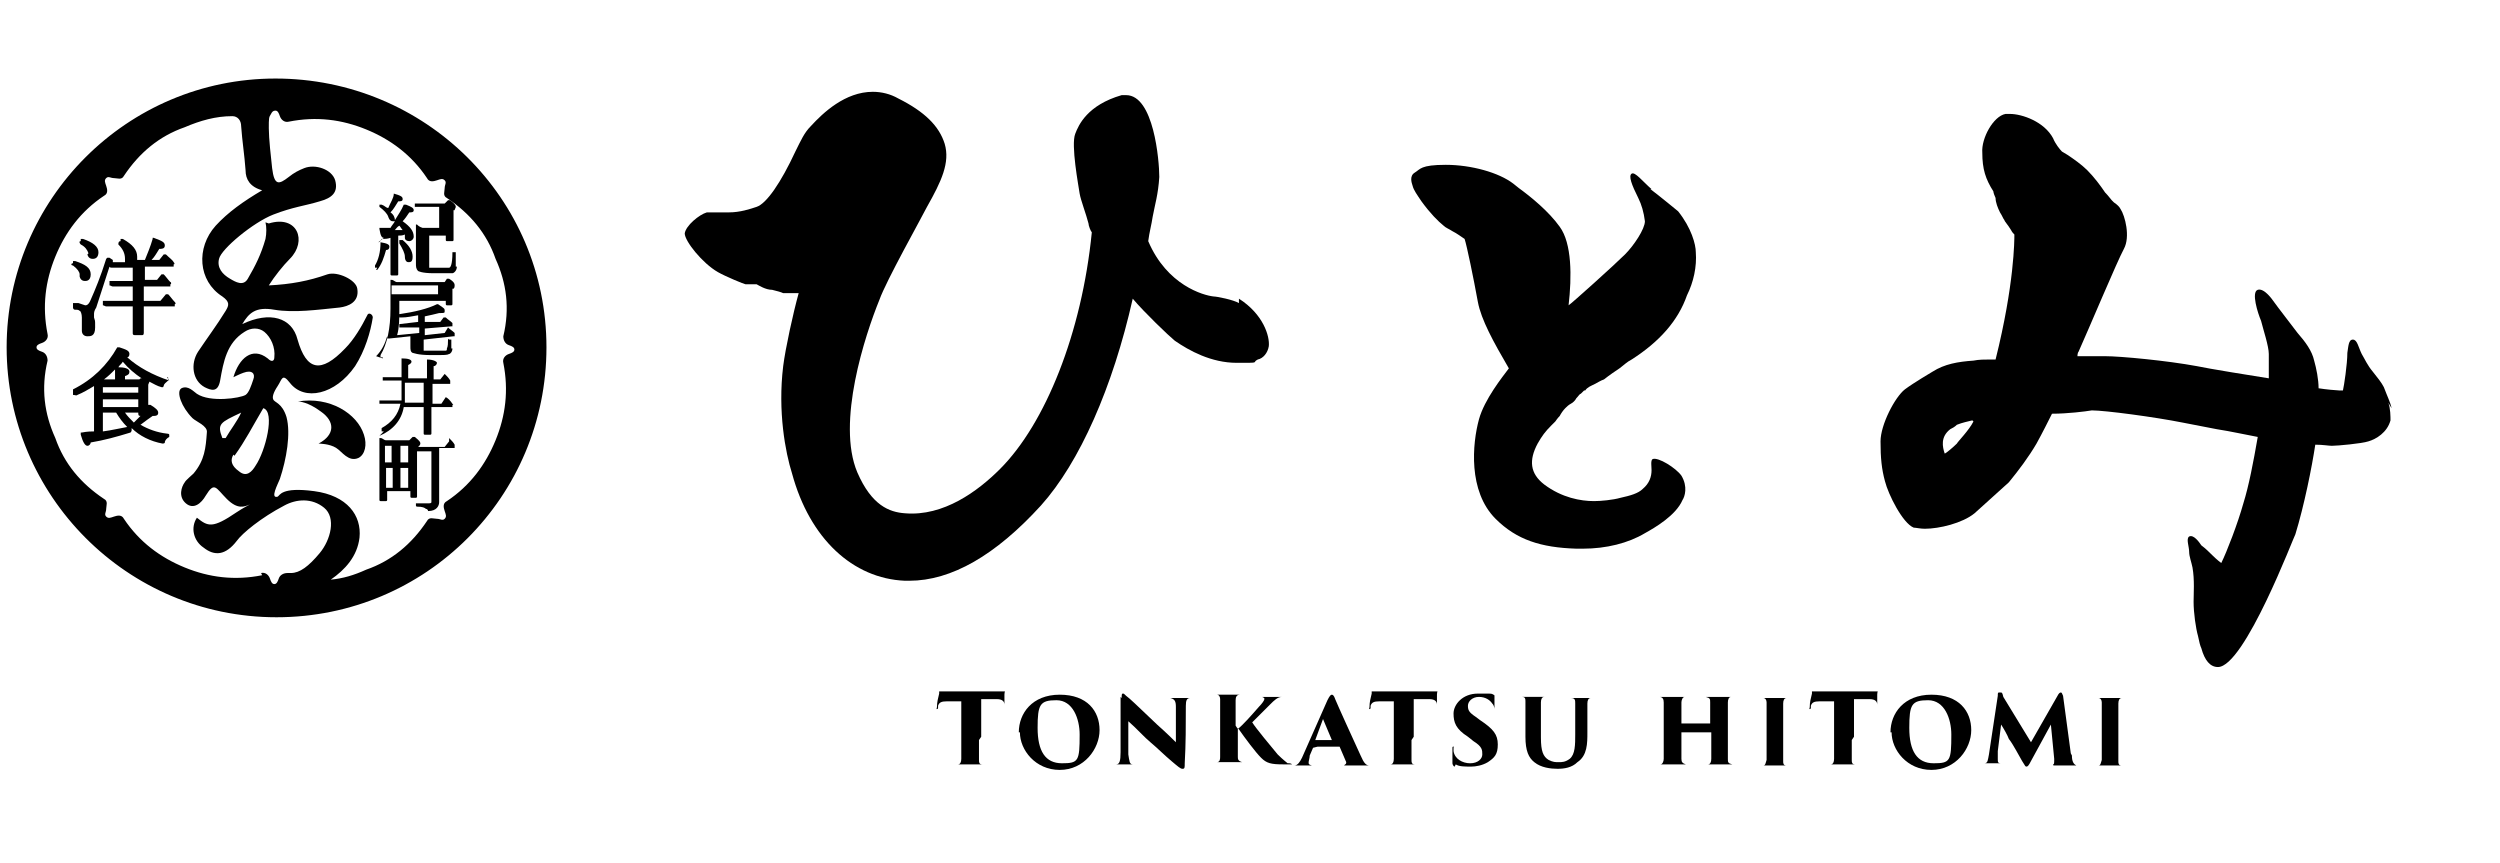 <?xml version="1.0" encoding="UTF-8"?>
<svg xmlns="http://www.w3.org/2000/svg" version="1.1" viewBox="0 0 226 78">
  <!-- Generator: Adobe Illustrator 28.6.0, SVG Export Plug-In . SVG Version: 1.2.0 Build 709)  -->
  <g>
    <g id="_レイヤー_1" data-name="レイヤー_1">
      <g>
        <g>
          <path d="M216.2,36.9c-.1-.5-.4-1.1-.7-1.9-.2-.4-.6-.9-1-1.4-.5-.6-.7-1.1-1-1.6-.3-.6-.4-1.3-.8-1.3-.4,0-.4.6-.5,1.2,0,1-.3,3-.4,3.4,0,0-.1,0-.3,0s-1.3-.1-1.9-.2c0-.8-.2-1.8-.4-2.5-.2-.9-.8-1.7-1.5-2.5-.6-.8-1.7-2.2-2.2-2.9,0,0-.8-1.2-1.4-1-.6.2,0,2.1.3,2.8.2.8.7,2.3.7,3,0,.6,0,1.4,0,2.2-1.3-.2-5.6-.9-6.5-1.1-2.7-.5-6.9-.9-8.3-.9s-.6,0-1.6,0c-.3,0-.6,0-.9,0,0,0,0-.3.1-.4.9-2,3.5-8.2,4.1-9.3.6-1.1.1-3-.3-3.6-.1-.2-.3-.4-.6-.6l-.2-.2c-.1-.1-.3-.4-.6-.7-.4-.6-1-1.4-1.6-2-.5-.5-1.2-1-1.8-1.4l-.5-.3c-.2-.2-.6-.7-.8-1.2-.8-1.5-2.8-2.2-3.9-2.2s-.3,0-.4,0c-1.1.2-2.2,2.2-2.1,3.5,0,1.5.3,2.4,1,3.5,0,.1.1.4.2.6,0,.4.2.9.4,1.3.2.3.3.6.4.7,0,.1.3.4.6.9.1.2.2.3.3.4,0,.5,0,4.5-1.7,11.3-.1,0-.3,0-.5,0-.5,0-1,0-1.5.1-1.4.1-2.6.3-3.7,1,0,0-1.7,1-2.5,1.6-.9.7-2.2,3.2-2.2,4.7s.1,2.5.4,3.6c.3,1.2,1.6,3.8,2.6,4.2.2,0,.6.1,1,.1,1.3,0,3.4-.5,4.5-1.4,1.1-1,3-2.7,3.1-2.8.9-1.1,1.8-2.3,2.5-3.5.5-.9,1.1-2.1,1.4-2.7,1.4,0,3-.2,3.6-.3h0c1.2,0,5.7.6,8.2,1.1,1,.2,2.1.4,3.1.6,1.3.2,2.6.5,3.7.7-.4,2.3-.8,4.4-1.3,6-.5,1.8-1.5,4.4-2,5.4,0,0-.4-.3-.8-.7-.3-.3-.6-.6-1-.9-.2-.3-.7-1-1.1-.8-.3.2,0,.9,0,1.4,0,.4.2.9.3,1.4.2,1.1.1,2.4.1,3.1,0,1,.2,2.4.4,3.1.1.5.2.9.3,1.1.3,1.1.8,1.7,1.5,1.7,2.4,0,6.9-11.9,7-12,.8-2.6,1.5-6.1,1.8-8.1.7,0,1.2.1,1.5.1h0c.5,0,2.7-.2,3.3-.4.7-.2,1.7-.8,2-1.9,0-.3,0-1.1-.2-1.6ZM178.4,38.1c-.4.8-1.4,1.8-1.5,2h0c-.3.3-1,.9-1.1.9h0s0,0,0,0c-.2-.6-.4-1.5.5-2.2.2-.1.4-.2.6-.4.5-.2,1-.3,1.4-.4Z"/>
          <path d="M112,27.4c-.5-.3-2-.6-2.3-.6-.9-.1-4.2-1-5.9-5,.1-.8.3-1.5.4-2.2.2-1.1.5-2,.6-3.6,0-1.5-.5-7.4-3-7.4s-.3,0-.4,0c-3.1.9-3.9,2.7-4.2,3.5-.4,1,.3,4.7.4,5.4.1.6.6,1.9.8,2.7,0,.2.2.7.3.8-.9,9.1-4.2,17.3-8.3,21.4-2,2-5.1,4.3-8.6,4-1.4-.1-3-.7-4.3-3.7-1.9-4.5.7-12.4,2-15.6.6-1.7,3.8-7.4,4.3-8.4,1.3-2.3,2.1-4,1.6-5.7-.5-1.6-1.8-2.9-4.2-4.1-.7-.4-1.5-.6-2.3-.6-2.5,0-4.5,1.9-5.6,3.1-.6.6-.9,1.3-1.4,2.3-1.3,2.8-2.6,4.7-3.5,5-.6.2-1.5.5-2.5.5h0c-.2,0-1.5,0-1.7,0,0,0-.2,0-.3,0-.7.2-1.9,1.2-2,1.9,0,.7,1.6,2.7,3,3.5.7.4,2.4,1.1,2.5,1.1.2,0,.4,0,.8,0,0,0,.2,0,.2,0,.2.1.8.5,1.4.5h0c.4.1.8.2,1,.3.4,0,1,0,1.4,0-.5,1.8-1.2,5-1.4,6.6-.5,4.1.2,7.8.8,9.7,1.6,5.9,5.5,9.5,10.2,9.7.1,0,.3,0,.4,0,3.8,0,7.8-2.3,11.9-6.8,3.5-3.9,6.5-10.7,8.3-18.7,1,1.2,3.3,3.4,3.8,3.8,1.3.9,3.3,2,5.6,2s1.3,0,1.9-.3c.5-.1.9-.6,1-1.2.1-.9-.5-2.9-2.7-4.3Z"/>
          <path d="M149.3,17.1c-.8-.7-1.5-1.6-1.8-1.4-.3.2,0,1,.6,2.2.3.6.5,1.3.6,2.1,0,.7-1,2.2-1.8,3-.9.9-4.9,4.5-5.1,4.6.3-2.6.3-5.6-.8-7.1-1-1.4-2.6-2.7-3.7-3.5l-.5-.4c-1.3-1-3.8-1.7-6.1-1.7s-2.3.4-2.8.7c-.5.3-.3.9-.2,1.2.1.4.4.8.8,1.4.8,1.1,1.5,1.8,2,2.2.2.2.5.3.8.5.4.2.8.5,1.1.7.2.6.8,3.5,1.2,5.7.3,1.6,1.4,3.6,2.8,6-.6.8-2.2,2.8-2.7,4.6-.6,2.2-1,6.5,1.5,9,1.9,1.9,4.1,2.6,7.3,2.7.2,0,.4,0,.6,0,2.1,0,4.1-.5,5.6-1.4.9-.5,2.8-1.6,3.4-3,.2-.3.5-1.2-.1-2.2-.5-.7-2.1-1.7-2.6-1.5-.2.1-.1.7-.1,1,0,.6-.2,1.2-.8,1.7-.4.4-1.1.6-2,.8-.7.2-1.8.3-2.4.3-1.2,0-2.9-.3-4.5-1.5-1.3-1-1.4-2.2-.6-3.7.4-.7.7-1.1,1.2-1.6,0,0,0,0,0,0l.4-.4c0,0,.2-.3.4-.5.1-.2.3-.5.5-.7.1-.1.3-.3.5-.4.2-.1.4-.3.5-.5.2-.2.3-.4.4-.4q0,0,.3-.3h.1c.2-.3.5-.4.9-.6.2-.1.5-.3.8-.4.5-.4,1.1-.8,1.4-1,.4-.3.7-.6,1.1-.8,2.5-1.6,4.2-3.5,5-5.8.6-1.2.9-2.6.8-3.9,0-.7-.4-2.2-1.6-3.7,0,0-1.7-1.4-2.5-2Z"/>
        </g>
        <g>
          <path d="M88.5,66.9c0,.7,0,1.5,0,1.8,0,.2,0,.4.3.4.1,0,.2,0,.4,0,.1,0,.2,0,.2,0s0,0-.2,0c-.6,0-1.4,0-1.6,0s-1,0-1.3,0-.2,0-.2,0,0,0,.2,0c0,0,.2,0,.3,0,.2,0,.3-.2.3-.5,0-.4,0-1,0-1.8v-3.4c-.3,0-.9,0-1.3,0-.5,0-.7.1-.8.4,0,0,0,.1,0,.2,0,0,0,.1-.1.1s0,0,0-.2c0-.4.1-.8.2-1.2,0-.1,0-.2,0-.2s0,0,.3,0c.2,0,.6,0,1,0h3.8c.3,0,.4,0,.5,0,.1,0,.2,0,.3,0s0,0,0,.3,0,.9,0,1.1c0,.1,0,.2,0,.2s0,0,0-.2c0,0,0-.1,0-.2,0-.3-.2-.5-.7-.5-.3,0-.7,0-1.4,0v3.4Z"/>
          <path d="M92.1,66.2c0-1.7,1.2-3.4,3.7-3.4s3.6,1.5,3.6,3.2-1.4,3.6-3.6,3.6-3.6-1.8-3.6-3.4ZM97.6,66.4c0-1.4-.6-3.1-2.1-3.1s-1.7.4-1.7,2.5.7,3.2,2.2,3.2,1.6-.2,1.6-2.6Z"/>
          <path d="M101.4,63.1c0-.3,0-.4.1-.4s.1,0,.3.2c.4.3.8.7,2.8,2.6.9.8,1.5,1.4,1.7,1.6v-3.2c0-.5-.1-.7-.5-.8-.1,0-.3,0-.4,0-.1,0-.2,0-.2,0s0,0,.2,0c.3,0,.9,0,1.3,0s.6,0,1,0,.2,0,.2,0,0,0-.1,0c-.1,0-.2,0-.2,0-.3,0-.4.2-.4.7,0,1.7,0,3.5-.1,5.2,0,.4,0,.5-.2.5s-.4-.2-1-.7c-.6-.5-1.3-1.2-1.9-1.7-.5-.4-1.3-1.3-2-1.9v3c.1.6.1.9.4.9.1,0,.3,0,.5,0,.1,0,.2,0,.2,0s0,0-.2,0c-.3,0-.6,0-1.1,0-.2,0-.8,0-1.2,0s-.2,0-.2,0,0,0,.2,0c0,0,.2,0,.3,0,.3,0,.4-.3.4-1.1,0-1.8,0-3.9,0-5Z"/>
          <path d="M111.9,65.9c.5-.4,1.2-1.2,1.9-2,.3-.3.5-.6.5-.7s0-.1-.2-.2c0,0-.1,0-.1,0s0,0,.1,0c.4,0,.4,0,.9,0s1.1,0,1.2,0,.2,0,.2,0,0,0-.2,0c-.1,0-.2,0-.3,0-.4,0-.7.3-1.1.7-.4.4-1.4,1.4-1.6,1.6.3.5,1.8,2.3,2.3,2.9.5.5.8.7.9.8.2,0,.3,0,.4.1.1,0,.2,0,.2,0s0,0-.2,0h-.8c-1.1,0-1.5-.1-2-.6-.5-.5-1.4-1.7-2.1-2.7v.8c0,.7,0,1.5,0,1.8,0,.2,0,.4.4.5.1,0,.3,0,.4,0,.1,0,.1,0,.1,0s0,0-.2,0c-.6,0-1.5,0-1.6,0s-1,0-1.3,0-.2,0-.2,0,0,0,.2,0c0,0,.2,0,.3,0,.3,0,.3-.3.3-.5,0-.4,0-1,0-1.8v-1.5c0-1.3,0-1.6,0-1.9,0-.2-.1-.4-.3-.4-.1,0-.2,0-.3,0-.1,0-.2,0-.2,0s0,0,.2,0c.4,0,1.3,0,1.3,0s1.1,0,1.4,0,.2,0,.2,0,0,0-.2,0c0,0-.1,0-.3,0-.3,0-.4.2-.4.5s0,.5,0,1.8v.5Z"/>
          <path d="M118.7,67.6s0,0,0,0l-.3.7c0,.2-.1.5-.1.6,0,.2,0,.2.3.3,0,0,.2,0,.3,0,.1,0,.2,0,.2,0,0,0,0,0-.2,0-.4,0-.7,0-1.1,0s-.7,0-1.1,0-.2,0-.2,0,0,0,.2,0c.1,0,.2,0,.3,0,.3,0,.5-.3.7-.7l2.3-5.2c.2-.4.3-.5.4-.5s.2.1.3.4c.2.5,1.7,3.8,2.3,5.1.3.7.5.9.8.9,0,0,.2,0,.3,0,.1,0,.2,0,.2,0s0,0-.2,0c-.8,0-1.8,0-2.4,0-.1,0-.2,0-.2,0s0,0,.1-.1c0,0,.1,0,.1-.2l-.6-1.4s0,0,0,0h-2ZM120.4,66.9c0,0,0,0,0,0l-.8-1.9c0,0,0,0,0,0l-.7,1.9s0,0,0,0h1.5Z"/>
          <path d="M127.6,66.9c0,.7,0,1.5,0,1.8,0,.2,0,.4.3.4.1,0,.2,0,.4,0,.1,0,.2,0,.2,0s0,0-.2,0c-.6,0-1.4,0-1.6,0s-1,0-1.3,0-.2,0-.2,0,0,0,.2,0c0,0,.2,0,.3,0,.2,0,.3-.2.3-.5,0-.4,0-1,0-1.8v-3.4c-.3,0-.9,0-1.3,0-.5,0-.7.1-.8.4,0,0,0,.1,0,.2,0,0,0,.1-.1.1s0,0,0-.2c0-.4.1-.8.2-1.2,0-.1,0-.2,0-.2s0,0,.3,0c.2,0,.6,0,1,0h3.8c.3,0,.4,0,.5,0,.1,0,.2,0,.3,0s0,0,0,.3,0,.9,0,1.1c0,.1,0,.2,0,.2s0,0,0-.2c0,0,0-.1,0-.2,0-.3-.2-.5-.7-.5-.3,0-.7,0-1.4,0v3.4Z"/>
          <g>
            <path d="M131.5,69.3c-.1,0-.2-.2-.2-.3,0-.7,0-1,0-1.3,0-.2,0-.2.1-.2s0,0,0,.1c0,0,0,.2,0,.3.1.7.8,1.1,1.5,1.1s1.1-.4,1.1-.8,0-.7-.8-1.2l-.5-.4c-1.1-.7-1.3-1.3-1.3-2.1s.8-1.8,2.2-1.8.6,0,1,0c.1,0,.3,0,.4.1,0,0,.1,0,.1.1,0,.3,0,.5,0,1.2s0,.2,0,.2,0,0,0-.2c0,0,0-.3-.2-.5-.2-.3-.6-.6-1.2-.6s-1,.4-1,.8.1.6.7,1l.4.3c1.2.8,1.6,1.3,1.6,2.2s-.3,1.2-.9,1.6c-.5.3-1.1.4-1.5.4-.6,0-1.1,0-1.4-.2Z"/>
            <path d="M139.3,66.7c0,1.2.2,1.7.7,2,.4.2.6.2.9.2s.6,0,1-.3c.5-.4.5-1.3.5-2.2v-1c0-1.3,0-1.5,0-1.8,0-.3,0-.5-.4-.5,0,0-.1,0-.3,0-.1,0-.2,0-.2,0s0,0,.2,0c.5,0,1,0,1.2,0s.7,0,1.1,0,.2,0,.2,0,0,0-.1,0c0,0-.1,0-.3,0-.2,0-.3.2-.3.5,0,.3,0,.5,0,1.8v.8c0,1,0,2.1-.9,2.7-.5.5-1.2.6-1.8.6s-1.5-.1-2.1-.6c-.5-.4-.8-1-.8-2.3v-1.3c0-1.3,0-1.6,0-1.9,0-.2,0-.4-.3-.4,0,0-.3,0-.4,0-.1,0-.2,0-.2,0s0,0,.2,0c.4,0,1.2,0,1.3,0s1.1,0,1.4,0,.2,0,.2,0,0,0-.2,0c0,0-.2,0-.3,0-.2,0-.3.2-.3.5s0,.7,0,1.8v1.3Z"/>
          </g>
          <path d="M154.6,65.5s0,0,0,0v-.2c0-1.3,0-1.5,0-1.8,0-.3,0-.4-.4-.5,0,0-.2,0-.3,0-.1,0-.2,0-.2,0,0,0,0,0,.2,0,.5,0,1.3,0,1.4,0s1.1,0,1.4,0,.2,0,.2,0,0,0-.1,0c-.1,0-.2,0-.3,0-.2,0-.3.2-.3.5,0,.3,0,.5,0,1.8v1.5c0,.8,0,1.5,0,1.8,0,.3,0,.4.4.5.1,0,.3,0,.4,0,.1,0,.1,0,.1,0s0,0-.2,0c-.6,0-1.5,0-1.6,0s-.8,0-1.2,0-.2,0-.2,0,0,0,.2,0c0,0,.2,0,.3,0,.2,0,.3-.2.3-.5,0-.4,0-.9,0-1.7v-.7s0,0,0,0h-2.7s0,0,0,0v.9c0,.8,0,1.2,0,1.5,0,.3.1.4.4.5.2,0,.3,0,.4,0,0,0,.2,0,.2,0s0,0-.2,0c-.5,0-1.5,0-1.6,0s-1,0-1.3,0-.2,0-.2,0,0,0,.1,0c.1,0,.2,0,.3,0,.2,0,.3-.3.3-.5,0-.4,0-1,0-1.8v-1.5c0-1.3,0-1.5,0-1.8,0-.3-.1-.5-.4-.5-.1,0-.1,0-.2,0-.2,0-.2,0-.2,0s0,0,.2,0c.5,0,1.2,0,1.4,0,.3,0,1.1,0,1.4,0s.2,0,.2,0,0,0-.2,0c-.1,0-.2,0-.3,0-.2,0-.3.3-.3.5,0,.3,0,.6,0,1.7v.2s0,0,0,0h2.7Z"/>
          <path d="M159.7,65.4c0-1.3,0-1.6,0-1.9,0-.2-.1-.4-.3-.4,0,0-.1,0-.3,0-.1,0-.2,0-.2,0s0,0,.2,0c.3,0,1.2,0,1.3,0s1.1,0,1.4,0,.2,0,.2,0,0,0-.2,0c0,0-.1,0-.3,0-.2,0-.3.2-.3.5,0,.3,0,.5,0,1.8v1.5c0,.7,0,1.5,0,1.9,0,.2,0,.4.3.4.1,0,.3,0,.4,0,.1,0,.2,0,.2,0s0,0-.2,0c-.6,0-1.5,0-1.6,0s-1,0-1.2,0-.2,0-.2,0,0,0,.2,0c0,0,.2,0,.3,0,.2,0,.2-.2.3-.5,0-.4,0-1,0-1.8v-1.5Z"/>
          <path d="M167.4,66.9c0,.7,0,1.5,0,1.8,0,.2,0,.4.3.4.1,0,.2,0,.4,0,.1,0,.2,0,.2,0s0,0-.2,0c-.6,0-1.4,0-1.6,0s-1,0-1.3,0-.2,0-.2,0,0,0,.2,0c0,0,.2,0,.3,0,.2,0,.3-.2.3-.5,0-.4,0-1,0-1.8v-3.4c-.3,0-.9,0-1.3,0-.5,0-.7.1-.8.4,0,0,0,.1,0,.2,0,0,0,.1-.1.1s0,0,0-.2c0-.4.1-.8.2-1.2,0-.1,0-.2,0-.2s0,0,.3,0c.2,0,.6,0,1,0h3.8c.3,0,.4,0,.5,0,.1,0,.2,0,.3,0s0,0,0,.3,0,.9,0,1.1c0,.1,0,.2,0,.2s0,0,0-.2c0,0,0-.1,0-.2,0-.3-.2-.5-.7-.5-.3,0-.7,0-1.4,0v3.4Z"/>
          <path d="M170.9,66.2c0-1.7,1.2-3.4,3.7-3.4s3.6,1.5,3.6,3.2-1.4,3.6-3.6,3.6-3.6-1.8-3.6-3.4ZM176.4,66.4c0-1.4-.6-3.1-2.1-3.1s-1.7.4-1.7,2.5.7,3.2,2.2,3.2,1.6-.2,1.6-2.6Z"/>
          <path d="M187.3,68.3c0,.6.2.8.4.9.2,0,.4,0,.5,0,.1,0,.2,0,.2,0s0,0-.2,0c-.7,0-1.4,0-2.4,0-.2,0-.2,0-.2-.1s0,0,0,0c.1,0,.1-.1.1-.5l-.3-3.1-1.8,3.3c-.2.4-.3.5-.4.5s-.1,0-.4-.5c-.3-.5-.8-1.5-1.2-2-.1-.3-.5-1-.7-1.3l-.3,2.4c0,.4,0,.6,0,.7,0,.3,0,.4.3.4.1,0,.2,0,.3,0,.1,0,.2,0,.2,0s0,0-.2,0c-.4,0-.9,0-1.1,0s-.7,0-1,0-.2,0-.2,0,0,0,.2,0c0,0,.2,0,.3,0,.3,0,.3-.3.4-.8l.8-5.3c0-.3,0-.3.2-.3s.2,0,.3.4l2.5,4.1,2.4-4.2c.1-.2.2-.3.3-.3s.1.1.2.3l.7,5.2Z"/>
          <path d="M190,65.4c0-1.3,0-1.6,0-1.9,0-.2-.1-.4-.3-.4,0,0-.1,0-.3,0-.1,0-.2,0-.2,0s0,0,.2,0c.3,0,1.2,0,1.3,0s1.1,0,1.4,0,.2,0,.2,0,0,0-.2,0c0,0-.1,0-.3,0-.2,0-.3.2-.3.5,0,.3,0,.5,0,1.8v1.5c0,.7,0,1.5,0,1.9,0,.2,0,.4.3.4.1,0,.3,0,.4,0,.1,0,.2,0,.2,0s0,0-.2,0c-.6,0-1.5,0-1.6,0s-1,0-1.2,0-.2,0-.2,0,0,0,.2,0c0,0,.2,0,.3,0,.2,0,.2-.2.3-.5,0-.4,0-1,0-1.8v-1.5Z"/>
        </g>
      </g>
      <g>
        <g>
          <path d="M24.9,7.1C11.5,7.1.6,18,.6,31.4s10.9,24.4,24.4,24.4,24.4-10.9,24.4-24.4S38.4,7.1,24.9,7.1ZM23.7,52c-2.5.5-4.8.2-7-.7-2.2-.9-4.1-2.3-5.5-4.4-.2-.4-.6-.3-.9-.2-.3.1-.5.2-.7,0s0-.4,0-.7c0-.3.2-.7-.2-.9-2.1-1.4-3.6-3.2-4.4-5.5-1-2.2-1.3-4.5-.7-7,0-.4-.2-.7-.5-.8-.3-.1-.5-.2-.5-.4s.2-.3.5-.4c.3-.1.6-.4.5-.8-.5-2.5-.2-4.8.7-7,.9-2.2,2.3-4.1,4.4-5.5.4-.2.3-.6.2-.9-.1-.3-.2-.5,0-.7s.4,0,.7,0c.3,0,.7.2.9-.2,1.4-2.1,3.2-3.6,5.5-4.4,1.4-.6,2.8-1,4.3-1,.5,0,.8.4.8.9.1,1.4.3,2.6.4,4,0,.8.4,1.5,1.5,1.8-1.7,1-3.1,2-4.2,3.2-1.8,2-1.6,5,.6,6.4.7.5.6.8.3,1.3-.8,1.3-1.7,2.5-2.5,3.7-.7,1.1-.5,2.6.6,3.2.6.3,1.2.5,1.4-.6.3-1.7.6-3.4,2.2-4.4.6-.4,1.3-.4,1.8,0,.6.5,1,1.4.9,2.3,0,.3-.2.5-.6.1-1.4-1.1-2.6,0-3.1,1.7,0,0,.6-.3.9-.4.8-.3,1.1.1.9.6-.2.6-.4,1.2-.7,1.4-.5.3-3.2.7-4.4-.1-.3-.2-.8-.8-1.4-.5-.5.3,0,1.7,1,2.7.3.3,1.4.7,1.3,1.3-.1,1.4-.2,2.5-1.2,3.7-.2.2-.7.6-.8.8-.3.4-.6,1.3.1,1.9.7.6,1.4,0,1.8-.7.8-1.3.9-.7,1.9.3s1.6.7,2.1.5c0,0-.6.3-1.2.7-2.2,1.5-2.6,1.3-3.6.5-.6.9-.3,2.1.6,2.7,1,.8,2,.7,3-.6.5-.7,2.2-2.1,4.3-3.2,1.1-.6,2.5-.7,3.6.2,1.1.9.6,2.9-.4,4.1-1,1.2-1.8,1.8-2.6,1.8,0,0-.2,0-.3,0-.4,0-.7.2-.8.5-.1.3-.2.5-.4.5s-.3-.2-.4-.5c-.1-.3-.4-.6-.8-.5ZM21.2,41.2c1-1.4,1.6-2.6,2.6-4.3,1.1.3.2,3.9-.7,5.2-.3.5-.8,1.1-1.5.5-.7-.5-.8-1-.5-1.5ZM20.3,39.6c0,0-.2,0-.2,0-.5-1.3-.2-1.4,1.7-2.3-.3.7-1,1.6-1.4,2.3ZM24,20.1c.1.4.1,1,0,1.5-.4,1.4-.9,2.4-1.6,3.6-.4.7-1.1.3-1.6,0-.7-.4-1.2-1-1-1.8.2-.9,3.1-3.3,4.9-4s2.9-.8,4.2-1.2c1.1-.3,1.7-.8,1.4-1.9-.3-1-1.8-1.5-2.8-1.1-.5.2-.9.4-1.4.8-.9.7-1.3.8-1.5-.8-.1-.9-.3-2.7-.3-3.6s0-1,.2-1.3c.1-.2.2-.3.4-.3s.3.2.4.5c.1.3.4.6.8.5,2.5-.5,4.8-.2,7,.7,2.2.9,4.1,2.3,5.5,4.4.2.4.6.3.9.2.3-.1.5-.2.7,0,.2.2,0,.4,0,.7,0,.3-.2.7.2.9,2.1,1.4,3.6,3.2,4.4,5.5,1,2.2,1.3,4.5.7,7,0,.4.2.7.5.8.3.1.5.2.5.4s-.2.3-.5.4c-.3.1-.6.4-.5.8.5,2.5.2,4.8-.7,7-.9,2.2-2.3,4.1-4.4,5.5-.4.2-.3.6-.2.9.1.3.2.5,0,.7-.2.2-.4,0-.7,0-.3,0-.7-.2-.9.2-1.4,2.1-3.2,3.6-5.5,4.4-1.1.5-2.1.8-3.2.9,1.3-.9,2.4-2.1,2.6-3.8.2-2-1.1-3.8-4.1-4.2s-3.1.4-3.3.5c-.7.2,0-1.1.2-1.6.6-1.8,1-4.1.6-5.6-.4-1.3-1.1-1.3-1.2-1.6-.1-.2,0-.6.4-1.2s.4-1.2,1.1-.3c1.3,1.7,4.1,1.1,5.9-1.5.9-1.4,1.4-3.1,1.6-4.4,0-.3-.4-.5-.5-.2-.5,1-1.2,2.2-2,3-2.2,2.3-3.5,2-4.3-.8-.5-2-2.5-2.6-5-1.4.6-1,1.2-1.6,2.9-1.3,1.8.3,3.9,0,5.9-.2.8-.1,1.8-.5,1.6-1.7-.1-.8-1.8-1.6-2.7-1.3-1.7.6-3.3.9-5.3,1,.5-.8,1.3-1.8,1.9-2.4,1.6-1.6.7-4-1.9-3.2Z"/>
          <path d="M27,36.3s.8,0,2,.9c1.3.9,1.3,2.1-.2,2.9,0,0,1,0,1.6.4.5.3,1.1,1.3,2,.9.6-.3.8-1.2.5-2.1-.6-1.9-3.1-3.5-6-3Z"/>
        </g>
        <g>
          <path d="M37.2,18.7h2.5v1.9h-1.5c-.3-.1-.4-.2-.5-.3,0,0,0,0-.1,0,0,0,0,0,0,.1v3.4c0,.3,0,.5.2.7,0,0,.3.2,1.4.2s1.5,0,1.7,0c.1,0,.4-.2.4-.6,0,0,0,0,0,0,0,0,0,0,0,0s-.1,0-.1,0c0,0,0-.2,0-.8s0-.1,0-.2c0,0,0-.1,0-.2s0,0,0-.1h-.2c0,0,0,0-.1,0,0,0,0,0,0,0,0,1.2-.2,1.4-.3,1.4,0,0-.4,0-.9,0s-.8,0-.9,0c0,0,0,0,0-.2v-2.7h1.5v.4c0,0,0,.1.1.1h.5c0,0,.1,0,.1-.1v-2.7h.1c0-.1.1-.2.1-.3s0-.2-.5-.6c0,0-.1,0-.2,0l-.3.3h-2.6s0,0-.1,0c0,0,0,0,0,.1v.2c0,0,.1,0,.2,0Z"/>
          <path d="M34.2,21.9c.1,0,.2-.1.3-.3.3,0,.5,0,.8-.1,0,0,0,0,0,0v3.3c0,0,0,.1.1.1h.5c0,0,.1,0,.1-.1v-3.5c.2,0,.4,0,.6-.1,0,0,0,.2,0,.3,0,.2.2.3.4.3s.4-.2.4-.4c0-.5-.3-.9-1-1.4,0,0,0,0,0,0,.2-.2.4-.5.6-.8.2,0,.4,0,.4-.2s-.2-.3-.7-.5c0,0-.1,0-.2,0-.2.5-.5.9-.8,1.4h0c0-.2-.1-.5-.4-.7.3-.3.5-.7.7-1,.2,0,.4,0,.4-.2s-.1-.3-.8-.5c0,0,0,0,0,0,0,0,0,0,0,0,0,.4-.3.8-.5,1.3-.2,0-.3-.2-.6-.3,0,0-.1,0-.1,0h-.1c0,.2,0,.2,0,.2,0,0,0,0,0,0,.4.3.7.6.8.9,0,0,.1.4.4.4s.1,0,.2,0c-.1.2-.3.4-.4.6,0,0,0,0,0,0,0,0,0,0,0,0-.3,0-.6,0-1,0s0,0,0,0c0,0,0,0,0,.1.1.6.2.8.4.8ZM35.6,20.9c.2-.2.3-.4.5-.5,0,0,0,0,0,0,.1.1.2.3.3.4-.2,0-.4,0-.8,0Z"/>
          <path d="M36.4,21.7s-.1,0-.2,0h-.1c0,.2,0,.2,0,.3.3.5.5.9.5,1.2,0,.4.2.5.3.5.2,0,.4,0,.4-.5s-.3-1-.9-1.5Z"/>
          <path d="M34,24.4s0,0,0,0c0,0,0,0,.1,0,.4-.5.6-1.1.8-1.8.2,0,.3-.1.3-.3s-.2-.3-.8-.4c0,0,0,0,0,0,0,0,0,0,0,0,0,.9-.2,1.6-.5,2.1,0,0,0,.1,0,.2h.2Z"/>
          <path d="M34,32.2s0,0,0,0c.5-.5.8-1.1,1-1.8,0,0,0,0,0,0v.2c.1,0,.2,0,.2,0l1.9-.2v.9c0,.3,0,.5.2.6.1,0,.4.2,1.7.2s1.4,0,1.6-.1c.1,0,.3-.2.3-.5,0,0,0,0,0,0,0,0,0,0,0,0,0,0-.1,0-.1,0,0,0,0-.2,0-.7,0,0,0,0,0-.1h-.2c0-.1,0-.1-.1,0,0,0,0,0,0,0,0,.3,0,.6-.1.8,0,.1,0,.2-.1.2-.2,0-.6,0-1,0-.8,0-.9,0-1,0,0,0,0,0,0-.1v-.9l2.7-.3s0,0,.1,0v-.2c0,0,0-.1,0-.1-.2-.2-.4-.3-.6-.5,0,0,0,0,0,0,0,0,0,0,0,0l-.3.5-1.8.2v-.6l2.4-.2s0,0,.1,0v-.2c0,0,0-.1,0-.1-.2-.2-.4-.3-.6-.5,0,0-.1,0-.2,0l-.3.4h-1.4c0,.1,0-.5,0-.5.5-.1.9-.2,1.3-.3h0c.5,0,.5,0,.5-.2s0-.2-.6-.6c0,0,0,0-.1,0-.8.4-2,.7-3.4.9,0,0,0,0,0,0,0,0,0,0,0,.1v.2c0,0,.2,0,.2,0,.5,0,.9-.1,1.5-.2v.6l-1.7.2s0,0,0,0c0,0,0,0,0,.1v.2c.1,0,.2,0,.2,0h1.6c0-.1,0,.5,0,.5l-2,.2s0,0,0,0c.2-.7.2-1.5.2-2.4v-.7h4.2v.3c0,0,0,.1.1.1h.4c0,0,.1,0,.1-.1v-1.4h.1c.1-.1.1-.2.1-.3,0-.1,0-.3-.5-.6,0,0-.1,0-.2,0l-.2.3h-4.3c-.2,0-.3-.2-.5-.2,0,0,0,0-.1,0,0,0,0,0,0,.1v2.5c0,1.8-.3,3.2-.9,4.2,0,0,0,.1,0,.2h.2c0,.1,0,.1,0,.1ZM35.4,26.6v-.8h4.2v.8h-4.2Z"/>
          <path d="M34.3,39.4s0,0,0,0c1.2-.5,2-1.4,2.2-2.6h1.8v2.4c0,0,0,.1.1.1h.5c0,0,.1,0,.1-.1v-2.4h1.8s0,0,.1,0v-.2c.1,0,.1,0,0-.1-.2-.3-.4-.5-.6-.6,0,0,0,0,0,0,0,0,0,0,0,0l-.4.6h-.8v-1.8h1.5s0,0,.1,0h0c0-.2,0-.2,0-.3-.1-.2-.3-.4-.5-.6,0,0,0,0,0,0,0,0,0,0,0,0l-.4.5h-.6v-1.2c.2,0,.3-.2.3-.3s-.3-.3-.9-.3c0,0,0,0,0,0,0,0,0,0,0,0v1.7h-1.7v-1.2c.2-.1.3-.2.3-.3,0-.2-.3-.3-.9-.3,0,0,0,0,0,0,0,0,0,0,0,0,0,0,0,0,0,0v1.7h-1.6s0,0-.1,0c0,0,0,0,0,.1v.2c0,0,.1,0,.2,0h1.5v1.2c0,.2,0,.4,0,.6h-1.9s0,0-.1,0c0,0,0,0,0,.1v.2c0,0,.1,0,.2,0h1.7c-.2,1-.8,1.7-1.7,2.2,0,0,0,0,0,0s0,0,0,.1v.2c.2,0,.2,0,.2,0ZM36.6,36.4c0-.2,0-.4,0-.6v-1.2h1.7v1.8h-1.7Z"/>
          <path d="M40.6,39.9s0,0,0,0c0,0,0,0,0,0l-.4.5h-2.4c0,0,.1-.1.1-.1,0,0,.1-.1.1-.2s0-.2-.5-.6c0,0-.1,0-.2,0l-.3.3h-2.1c-.2,0-.3-.2-.5-.2,0,0,0,0-.1,0,0,0,0,0,0,.1v5.5c0,0,0,.1.1.1h.5c0,0,.1,0,.1-.1v-.8h2.1v.5c0,0,0,.1.1.1h.4c0,0,.1,0,.1-.1v-4.1h1.3v4.6c0,0,0,.1-.2.1-.2,0-.7,0-1.2,0,0,0,0,0,0,0,0,0,0,0,0,0v.2c0,0,0,.1.1.1.5,0,.7.1.8.2.1,0,.2.1.2.2,0,0,0,0,0,0,0,0,0,0,0,0s0,0,0,0c.8,0,1-.5,1-.8v-4.9h1.3s0,0,.1,0v-.2c0,0,0,0,0-.1-.1-.2-.3-.4-.5-.6ZM36.9,42.3v1.8h-.7v-1.8h.7ZM36.2,41.8v-1.5h.7v1.5h-.7ZM35.5,42.3v1.8h-.6v-1.8h.6ZM34.8,41.8v-1.5h.6v1.5h-.6Z"/>
        </g>
        <g>
          <path d="M7.1,27.4s-.1,0-.3,0c0,0-.1,0-.2,0,0,0,0,0,0,.1v.3c0,0,0,.2.2.2.2,0,.3,0,.4.1.1,0,.2.3.2.6s0,.3,0,.5c0,.4,0,.6,0,.7,0,.3.2.5.5.5s.7,0,.7-.8,0-.5-.1-.9c0-.1,0-.2,0-.3s0-.3.2-.6l1.2-3.7c0,0,0,.1.2.1h1.9v1.2h-1.9c0,0-.1,0-.2,0,0,0,0,.1,0,.2v.2c.1,0,.2.1.3.1h1.8v1.3h-2.5c0,0-.1,0-.2,0,0,0,0,.1,0,.2v.2c.1,0,.2.1.3.1h2.4v2.4c0,.1,0,.2.2.2h.6c.1,0,.2,0,.2-.2v-2.4h2.6c0,0,.1,0,.2,0v-.2c.1,0,.1-.1,0-.2-.2-.2-.4-.5-.6-.7,0,0,0,0-.1,0,0,0,0,0-.1,0l-.5.6h-1.5v-1.3h2.2c0,0,.1,0,.2,0v-.2c.1,0,.1-.2,0-.2-.2-.2-.4-.5-.6-.7,0,0,0,0-.1,0,0,0-.1,0-.1,0l-.4.5h-1.1v-1.2h2.4c0,0,.1,0,.2,0v-.2c.1,0,.1-.1,0-.2-.1-.2-.4-.4-.7-.7,0,0,0,0-.1,0,0,0,0,0-.1,0l-.4.5h-.7c.3-.3.5-.7.7-1,.2,0,.5,0,.5-.3s-.2-.4-1-.7c0,0-.1,0-.1,0,0,0,0,0,0,.1-.2.7-.5,1.4-.7,1.9h-.7c0,0,0-.2,0-.3,0-.6-.4-1.1-1.3-1.6,0,0-.2,0-.2,0v.2c-.2,0-.2.2-.2.3.4.4.6.8.6,1.3,0,.1,0,.2,0,.3h-1.1c0,0,0-.2,0-.2l-.3-.2s-.1,0-.2,0c0,0,0,0-.1.1-.5,1.6-1,2.8-1.4,3.7-.2.5-.4.5-.5.5Z"/>
          <path d="M7.9,23c.1.4.4.4.5.4.3,0,.5-.2.5-.6,0-.5-.5-.9-1.4-1.2,0,0-.2,0-.2,0v.2c-.2,0-.1.2,0,.3.4.2.6.5.7.8Z"/>
          <path d="M7.2,25c.1.4.4.4.5.4s.5,0,.5-.6-.5-.9-1.4-1.2c0,0-.2,0-.2,0v.2c-.2,0-.2.2,0,.2.4.3.6.6.6.8Z"/>
          <path d="M15.3,34.4c-1.5-.5-2.8-1.2-3.8-2.1.1,0,.2-.1.2-.3,0-.3-.3-.4-.9-.6,0,0-.2,0-.2,0-.9,1.6-2.2,2.9-4,3.8,0,0,0,0,0,.1,0,0,0,.1,0,.2v.2c.2,0,.3.1.4,0,.5-.2,1-.5,1.5-.8v4.1c-.2,0-.6,0-1.1.1,0,0-.1,0-.1,0,0,0,0,.1,0,.2.2.7.4,1,.6,1s.3-.2.3-.3c1.2-.2,2.3-.5,3.6-.9,0,0,.1-.1.1-.2v-.2c.7.7,1.7,1.2,2.8,1.4,0,0,.2,0,.2-.1,0-.2.2-.4.4-.5,0,0,0-.1,0-.2,0,0,0-.1-.2-.1-.9-.1-1.7-.4-2.4-.8.4-.3.8-.6,1.1-.8,0,0,0,0,.1,0,.4,0,.4-.2.4-.3,0-.2-.2-.4-.7-.7,0,0-.2,0-.2,0,0,0,0,0,0,0v-1.8h0c0-.1.1-.2.1-.3.4.2.7.4,1.1.5,0,0,0,0,.1,0s0,0,.1-.1c0-.2.2-.3.4-.5,0,0,0-.1,0-.2s0-.1-.1-.1ZM12.5,37.3h0c0,.2,0,.3.2.3h0c-.2.2-.4.4-.6.6-.3-.3-.6-.6-.8-.9h1.2ZM12.5,36.1v.7h-3.2v-.7h3.2ZM10.4,34.3h-1c.4-.3.7-.6,1-.9v.9ZM9.3,35.5v-.5h3.2v.5h-3.2ZM9.3,39v-1.7h1.2c.3.5.6.9,1,1.3-.6.1-1.4.3-2.2.4ZM12.6,34.3h-1.3v-.3c.3-.1.4-.2.4-.4,0-.3-.5-.4-1-.4.1-.2.3-.3.4-.5.5.6,1.1,1.1,1.7,1.5h-.1Z"/>
        </g>
      </g>
    </g>
  </g>
</svg>